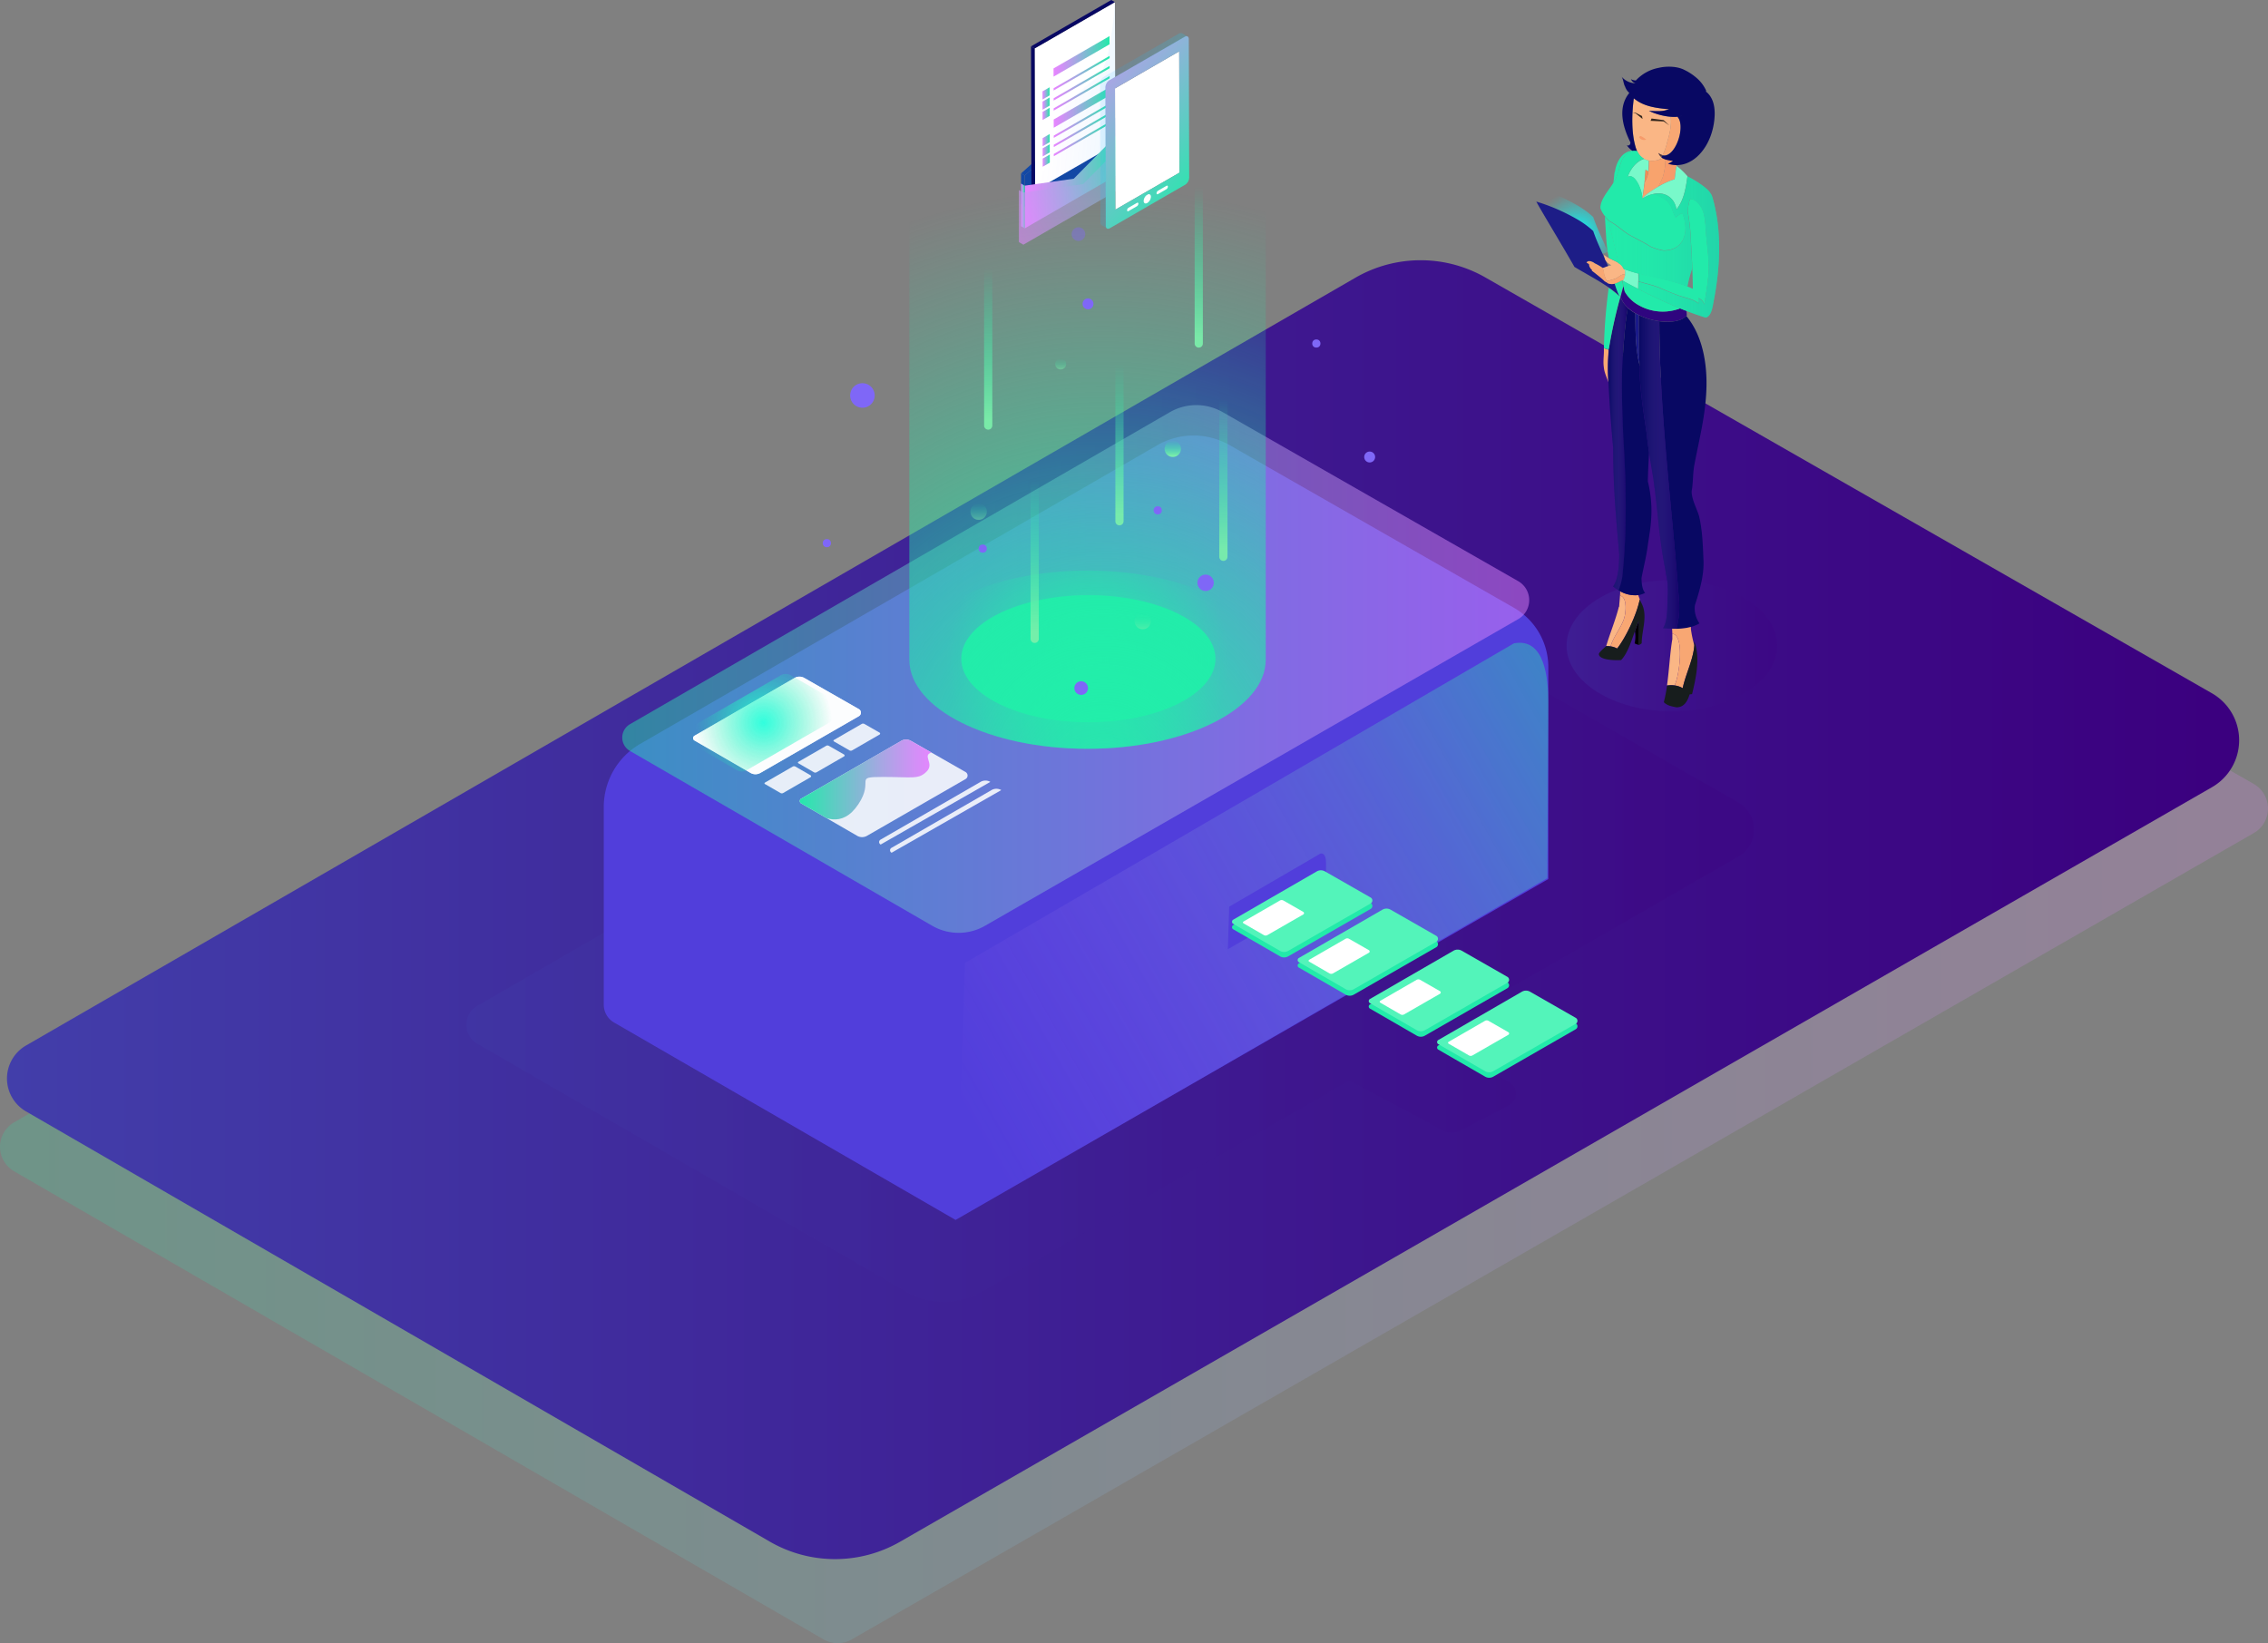 <?xml version="1.0" encoding="utf-8"?>
<svg
   xmlns:dc="http://purl.org/dc/elements/1.1/"
   xmlns:cc="http://creativecommons.org/ns#"
   xmlns:rdf="http://www.w3.org/1999/02/22-rdf-syntax-ns#"
   xmlns:svg="http://www.w3.org/2000/svg"
   xmlns="http://www.w3.org/2000/svg"
   xmlns:xlink="http://www.w3.org/1999/xlink"
   xmlns:sodipodi="http://sodipodi.sourceforge.net/DTD/sodipodi-0.dtd"
   xmlns:inkscape="http://www.inkscape.org/namespaces/inkscape"
   viewBox="0 0 829.409 600.894"
   version="1.1"
   id="svg1695"
   sodipodi:docname="index_hero.svg"
   width="829.409"
   height="600.894"
   inkscape:version="0.92.3 (2405546, 2018-03-11)">
  <rect x="0" y="0" width="829.409" height="600.894" fill="#808080" stroke="none"/>
  <sodipodi:namedview
     pagecolor="#ffffff"
     bordercolor="#666666"
     borderopacity="1"
     objecttolerance="10"
     gridtolerance="10"
     guidetolerance="10"
     inkscape:pageopacity="0"
     inkscape:pageshadow="2"
     inkscape:window-width="1920"
     inkscape:window-height="1019"
     id="namedview1697"
     showgrid="false"
     fit-margin-top="0"
     fit-margin-left="0"
     fit-margin-right="0"
     fit-margin-bottom="0"
     inkscape:zoom="0.70451854"
     inkscape:cx="95.843445"
     inkscape:cy="263.12359"
     inkscape:window-x="0"
     inkscape:window-y="32"
     inkscape:window-maximized="1"
     inkscape:current-layer="svg1695" />
  <defs
     id="defs1401">
    <style
       id="style1277">.cls-1{fill:none;}.cls-2{isolation:isolate;}.cls-3{opacity:0.19;}.cls-4{fill:url(#linear-gradient);}.cls-5{fill:url(#linear-gradient-2);}.cls-6,.cls-7{opacity:0.28;mix-blend-mode:multiply;}.cls-6{fill:url(#linear-gradient-3);}.cls-7{fill:url(#linear-gradient-4);}.cls-8{fill:url(#radial-gradient);}.cls-9{fill:#fab685;}.cls-10{fill:#f8a773;}.cls-11{fill:#22eaaa;}.cls-12{fill:#080863;}.cls-13,.cls-24,.cls-25{opacity:0.48;}.cls-13{fill:url(#linear-gradient-5);}.cls-14{fill:#1d1d87;}.cls-15{fill:#2f057f;}.cls-16{fill:#252f30;}.cls-17{fill:#78f9ca;}.cls-18{fill:#1a1a89;}.cls-19{fill:#171d1d;}.cls-20{fill:#f58c55;}.cls-21{fill:#56333d;}.cls-22{fill:#f8a36d;}.cls-23{fill:#f79b6a;}.cls-24{fill:url(#linear-gradient-6);}.cls-25{fill:url(#linear-gradient-7);}.cls-26{fill:#33261d;}.cls-27{fill:#513edb;}.cls-28{fill:url(#linear-gradient-8);}.cls-29{opacity:0.47;}.cls-30{fill:url(#linear-gradient-9);}.cls-31{opacity:0.86;}.cls-32{fill:#fff;}.cls-33{fill:#53f4ba;}.cls-34,.cls-36,.cls-37,.cls-38,.cls-39,.cls-40,.cls-41,.cls-42{opacity:0.93;}.cls-35{fill:url(#radial-gradient-2);}.cls-36{fill:url(#radial-gradient-3);}.cls-37{fill:url(#radial-gradient-4);}.cls-38{fill:url(#linear-gradient-10);}.cls-39{fill:url(#linear-gradient-11);}.cls-40{fill:url(#linear-gradient-12);}.cls-41{fill:url(#linear-gradient-13);}.cls-42{fill:url(#linear-gradient-14);}.cls-43{fill:url(#linear-gradient-15);}.cls-44,.cls-45,.cls-46{opacity:0.42;}.cls-44{fill:url(#linear-gradient-16);}.cls-45{fill:url(#linear-gradient-17);}.cls-46{fill:url(#linear-gradient-18);}.cls-47{clip-path:url(#clip-path);}.cls-48{fill:url(#linear-gradient-19);}.cls-49,.cls-50{fill:#7f67f7;}.cls-50{opacity:0.4;}.cls-51{fill:#1348a5;}.cls-52{opacity:0.15;}.cls-53{fill:url(#linear-gradient-20);}.cls-54{fill:url(#linear-gradient-21);}.cls-55{fill:url(#linear-gradient-22);}.cls-56{fill:url(#linear-gradient-23);}.cls-57{fill:url(#linear-gradient-24);}.cls-58{fill:url(#linear-gradient-25);}.cls-59{fill:url(#linear-gradient-26);}.cls-60{fill:url(#linear-gradient-27);}.cls-61{fill:url(#linear-gradient-28);}.cls-62{fill:url(#linear-gradient-29);}.cls-63{fill:url(#linear-gradient-30);}.cls-64{fill:url(#linear-gradient-31);}.cls-65{fill:url(#linear-gradient-32);}.cls-66{fill:url(#linear-gradient-33);}.cls-67{fill:url(#linear-gradient-34);}.cls-68{fill:url(#linear-gradient-35);}.cls-69{fill:url(#linear-gradient-36);}.cls-70{opacity:0.59;fill:url(#linear-gradient-37);}.cls-71{fill:url(#linear-gradient-38);}.cls-72{opacity:0.25;fill:url(#linear-gradient-39);}</style>
    <linearGradient
       id="linear-gradient"
       x1="267.12"
       y1="465.55"
       x2="1096.54"
       y2="465.55"
       gradientUnits="userSpaceOnUse">
      <stop
         offset="0"
         stop-color="#22eaaa"
         id="stop1279" />
      <stop
         offset="0.26"
         stop-color="#5dccc3"
         id="stop1281" />
      <stop
         offset="0.61"
         stop-color="#a6a7e3"
         id="stop1283" />
      <stop
         offset="0.87"
         stop-color="#d48ff7"
         id="stop1285" />
      <stop
         offset="0.99"
         stop-color="#e686ff"
         id="stop1287" />
    </linearGradient>
    <linearGradient
       id="linear-gradient-2"
       x1="269.66"
       y1="440.53"
       x2="1086"
       y2="440.53"
       gradientUnits="userSpaceOnUse">
      <stop
         offset="0"
         stop-color="#423eaa"
         id="stop1290" />
      <stop
         offset="0.66"
         stop-color="#3d128b"
         id="stop1292" />
      <stop
         offset="0.99"
         stop-color="#3b007f"
         id="stop1294" />
    </linearGradient>
    <linearGradient
       id="linear-gradient-3"
       x1="840"
       y1="344"
       x2="917"
       y2="344"
       xlink:href="#linear-gradient-2" />
    <linearGradient
       id="linear-gradient-4"
       x1="437.66"
       y1="447.01"
       x2="908.62"
       y2="447.01"
       xlink:href="#linear-gradient-2" />
    <radialGradient
       id="radial-gradient"
       cx="386.47"
       cy="193.82"
       r="16.38"
       gradientTransform="matrix(-1,0,0,1,1230.55,0)"
       gradientUnits="userSpaceOnUse">
      <stop
         offset="0"
         stop-color="aqua"
         id="stop1299" />
      <stop
         offset="0.22"
         stop-color="aqua"
         stop-opacity="0.76"
         id="stop1301" />
      <stop
         offset="0.6"
         stop-color="aqua"
         stop-opacity="0.36"
         id="stop1303" />
      <stop
         offset="0.87"
         stop-color="aqua"
         stop-opacity="0.1"
         id="stop1305" />
      <stop
         offset="1"
         stop-color="aqua"
         stop-opacity="0"
         id="stop1307" />
    </radialGradient>
    <linearGradient
       id="linear-gradient-5"
       x1="368.17"
       y1="270.12"
       x2="375.43"
       y2="270.12"
       gradientTransform="matrix(-1,0,0,1,1230.55,0)"
       gradientUnits="userSpaceOnUse">
      <stop
         offset="0"
         stop-color="#230074"
         id="stop1310" />
      <stop
         offset="0.03"
         stop-color="#290579"
         stop-opacity="0.97"
         id="stop1312" />
      <stop
         offset="1"
         stop-color="#c685ff"
         stop-opacity="0"
         id="stop1314" />
    </linearGradient>
    <linearGradient
       id="linear-gradient-6"
       x1="349.35"
       y1="280.47"
       x2="364.11"
       y2="280.47"
       xlink:href="#linear-gradient-5" />
    <linearGradient
       id="linear-gradient-7"
       x1="334.76"
       y1="198.17"
       x2="375.94"
       y2="198.17"
       gradientTransform="matrix(-1,0,0,1,1230.55,0)"
       gradientUnits="userSpaceOnUse">
      <stop
         offset="0"
         stop-color="#22bdaa"
         id="stop1318" />
      <stop
         offset="0.4"
         stop-color="#22cfaa"
         stop-opacity="0.59"
         id="stop1320" />
      <stop
         offset="1"
         stop-color="#22eaaa"
         stop-opacity="0"
         id="stop1322" />
    </linearGradient>
    <linearGradient
       id="linear-gradient-8"
       x1="846.57"
       y1="376.57"
       x2="613.24"
       y2="508.14"
       gradientUnits="userSpaceOnUse">
      <stop
         offset="0"
         stop-color="#22eaaa"
         stop-opacity="0.4"
         id="stop1325" />
      <stop
         offset="0.28"
         stop-color="#61cac5"
         stop-opacity="0.27"
         id="stop1327" />
      <stop
         offset="0.76"
         stop-color="#c199ef"
         stop-opacity="0.08"
         id="stop1329" />
      <stop
         offset="0.99"
         stop-color="#e686ff"
         stop-opacity="0"
         id="stop1331" />
    </linearGradient>
    <linearGradient
       id="linear-gradient-9"
       x1="494.66"
       y1="352.52"
       x2="826.31"
       y2="352.52"
       xlink:href="#linear-gradient" />
    <radialGradient
       id="radial-gradient-2"
       cx="546.33"
       cy="372.16"
       r="25.09"
       gradientUnits="userSpaceOnUse">
      <stop
         offset="0"
         stop-color="#22fedb"
         id="stop1335" />
      <stop
         offset="0.54"
         stop-color="#22f3c0"
         stop-opacity="0.45"
         id="stop1337" />
      <stop
         offset="1"
         stop-color="#22eaaa"
         stop-opacity="0"
         id="stop1339" />
    </radialGradient>
    <radialGradient
       id="radial-gradient-3"
       cx="664.83"
       cy="349.11"
       r="51.52"
       gradientUnits="userSpaceOnUse">
      <stop
         offset="0"
         stop-color="#22efaa"
         id="stop1342" />
      <stop
         offset="0.52"
         stop-color="#22ecaa"
         stop-opacity="0.47"
         id="stop1344" />
      <stop
         offset="1"
         stop-color="#22eaaa"
         stop-opacity="0"
         id="stop1346" />
    </radialGradient>
    <radialGradient
       id="radial-gradient-4"
       cx="670.67"
       cy="391.67"
       r="215"
       xlink:href="#radial-gradient-3" />
    <linearGradient
       id="linear-gradient-10"
       x1="714.5"
       y1="309.33"
       x2="714.5"
       y2="254"
       gradientUnits="userSpaceOnUse">
      <stop
         offset="0"
         stop-color="#7befaa"
         id="stop1350" />
      <stop
         offset="0.52"
         stop-color="#4cecaa"
         stop-opacity="0.47"
         id="stop1352" />
      <stop
         offset="1"
         stop-color="#22eaaa"
         stop-opacity="0"
         id="stop1354" />
    </linearGradient>
    <linearGradient
       id="linear-gradient-11"
       x1="645.5"
       y1="339.33"
       x2="645.5"
       y2="284"
       xlink:href="#linear-gradient-10" />
    <linearGradient
       id="linear-gradient-12"
       x1="676.5"
       y1="296.33"
       x2="676.5"
       y2="241"
       xlink:href="#linear-gradient-10" />
    <linearGradient
       id="linear-gradient-13"
       x1="705.5"
       y1="231.33"
       x2="705.5"
       y2="176"
       xlink:href="#linear-gradient-10" />
    <linearGradient
       id="linear-gradient-14"
       x1="628.5"
       y1="261.33"
       x2="628.5"
       y2="206"
       xlink:href="#linear-gradient-10" />
    <linearGradient
       id="linear-gradient-15"
       x1="696"
       y1="274.63"
       x2="696"
       y2="269"
       xlink:href="#linear-gradient-10" />
    <linearGradient
       id="linear-gradient-16"
       x1="625"
       y1="297.63"
       x2="625"
       y2="292"
       xlink:href="#linear-gradient-10" />
    <linearGradient
       id="linear-gradient-17"
       x1="685"
       y1="337.63"
       x2="685"
       y2="332"
       xlink:href="#linear-gradient-10" />
    <linearGradient
       id="linear-gradient-18"
       x1="655"
       y1="242.75"
       x2="655"
       y2="239"
       xlink:href="#linear-gradient-10" />
    <clipPath
       id="clip-path">
      <path
         class="cls-1"
         d="m 620.25,390.22 -20,-11.42 a 3.58,3.58 0 0 0 -3.57,0 l -36.53,21.1 a 1,1 0 0 0 0,1.81 l 20.44,11.82 a 3.58,3.58 0 0 0 3.58,0 l 36,-20.73 a 1.49,1.49 0 0 0 0.08,-2.58 z"
         id="path1365"
         inkscape:connector-curvature="0"
         style="fill:none" />
    </clipPath>
    <linearGradient
       id="linear-gradient-19"
       x1="558.92"
       y1="392.27"
       x2="608.72"
       y2="392.27"
       xlink:href="#linear-gradient" />
    <linearGradient
       id="linear-gradient-20"
       x1="1117.21"
       y1="146.61"
       x2="1169"
       y2="141.86"
       gradientTransform="matrix(-1,0,0,1,1815.68,0)"
       gradientUnits="userSpaceOnUse">
      <stop
         offset="0"
         stop-color="aqua"
         id="stop1369" />
      <stop
         offset="0.15"
         stop-color="#0be3ff"
         stop-opacity="0.84"
         id="stop1371" />
      <stop
         offset="0.45"
         stop-color="#22acff"
         stop-opacity="0.51"
         id="stop1373" />
      <stop
         offset="0.6"
         stop-color="#54a0ff"
         stop-opacity="0.35"
         id="stop1375" />
      <stop
         offset="0.87"
         stop-color="#a68dff"
         stop-opacity="0.1"
         id="stop1377" />
      <stop
         offset="1"
         stop-color="#c685ff"
         stop-opacity="0"
         id="stop1379" />
    </linearGradient>
    <linearGradient
       id="linear-gradient-21"
       x1="1164.73"
       y1="142.03"
       x2="1167.33"
       y2="142.03"
       gradientTransform="matrix(-1,0,0,1,1815.68,0)"
       xlink:href="#linear-gradient" />
    <linearGradient
       id="linear-gradient-22"
       x1="1164.72"
       y1="145.77"
       x2="1167.32"
       y2="145.77"
       gradientTransform="matrix(-1,0,0,1,1815.68,0)"
       xlink:href="#linear-gradient" />
    <linearGradient
       id="linear-gradient-23"
       x1="1164.71"
       y1="149.52"
       x2="1167.3"
       y2="149.52"
       gradientTransform="matrix(-1,0,0,1,1815.68,0)"
       xlink:href="#linear-gradient" />
    <linearGradient
       id="linear-gradient-24"
       x1="1164.68"
       y1="159.12"
       x2="1167.28"
       y2="159.12"
       gradientTransform="matrix(-1,0,0,1,1815.68,0)"
       xlink:href="#linear-gradient" />
    <linearGradient
       id="linear-gradient-25"
       x1="1164.67"
       y1="162.86"
       x2="1167.27"
       y2="162.86"
       gradientTransform="matrix(-1,0,0,1,1815.68,0)"
       xlink:href="#linear-gradient" />
    <linearGradient
       id="linear-gradient-26"
       x1="1164.66"
       y1="166.61"
       x2="1167.26"
       y2="166.61"
       gradientTransform="matrix(-1,0,0,1,1815.68,0)"
       xlink:href="#linear-gradient" />
    <linearGradient
       id="linear-gradient-27"
       x1="1142.8"
       y1="128.49"
       x2="1163.28"
       y2="128.49"
       gradientTransform="matrix(-1,0,0,1,1815.68,0)"
       xlink:href="#linear-gradient" />
    <linearGradient
       id="linear-gradient-28"
       x1="1142.75"
       y1="147.17"
       x2="1163.23"
       y2="147.17"
       gradientTransform="matrix(-1,0,0,1,1815.68,0)"
       xlink:href="#linear-gradient" />
    <linearGradient
       id="linear-gradient-29"
       x1="1142.79"
       y1="134.64"
       x2="1163.26"
       y2="134.64"
       gradientTransform="matrix(-1,0,0,1,1815.68,0)"
       xlink:href="#linear-gradient" />
    <linearGradient
       id="linear-gradient-30"
       x1="1142.78"
       y1="138.32"
       x2="1163.25"
       y2="138.32"
       gradientTransform="matrix(-1,0,0,1,1815.68,0)"
       xlink:href="#linear-gradient" />
    <linearGradient
       id="linear-gradient-31"
       x1="1142.76"
       y1="142.01"
       x2="1163.24"
       y2="142.01"
       gradientTransform="matrix(-1,0,0,1,1815.68,0)"
       xlink:href="#linear-gradient" />
    <linearGradient
       id="linear-gradient-32"
       x1="1142.72"
       y1="158.69"
       x2="1163.2"
       y2="158.69"
       gradientTransform="matrix(-1,0,0,1,1815.68,0)"
       xlink:href="#linear-gradient" />
    <linearGradient
       id="linear-gradient-33"
       x1="1142.74"
       y1="151.97"
       x2="1163.21"
       y2="151.97"
       gradientTransform="matrix(-1,0,0,1,1815.68,0)"
       xlink:href="#linear-gradient" />
    <linearGradient
       id="linear-gradient-34"
       x1="1142.73"
       y1="155.33"
       x2="1163.2"
       y2="155.33"
       gradientTransform="matrix(-1,0,0,1,1815.68,0)"
       xlink:href="#linear-gradient" />
    <linearGradient
       id="linear-gradient-35"
       x1="1137.94"
       y1="173.23"
       x2="1173.85"
       y2="173.23"
       gradientTransform="matrix(-1,0,0,1,1815.68,0)"
       xlink:href="#linear-gradient" />
    <linearGradient
       id="linear-gradient-36"
       x1="1173.81"
       y1="183.2"
       x2="1175.18"
       y2="183.2"
       gradientTransform="matrix(-1,0,0,1,1815.68,0)"
       xlink:href="#linear-gradient" />
    <linearGradient
       id="linear-gradient-37"
       x1="1116.99"
       y1="152.13"
       x2="1182.62"
       y2="193"
       gradientTransform="matrix(-1,0,0,1,1815.68,0)"
       xlink:href="#linear-gradient" />
    <linearGradient
       id="linear-gradient-38"
       x1="1105.68"
       y1="176.44"
       x2="1171.87"
       y2="119.38"
       gradientTransform="matrix(-1,0,0,1,1815.68,0)"
       xlink:href="#linear-gradient" />
    <linearGradient
       id="linear-gradient-39"
       x1="1107.97"
       y1="161.57"
       x2="1190.22"
       y2="139.71"
       xlink:href="#linear-gradient-20" />
    <linearGradient
       inkscape:collect="always"
       xlink:href="#linear-gradient"
       id="linearGradient1713"
       gradientUnits="userSpaceOnUse"
       x1="267.12"
       y1="465.55"
       x2="1096.54"
       y2="465.55" />
    <linearGradient
       inkscape:collect="always"
       xlink:href="#linear-gradient-2"
       id="linearGradient1715"
       gradientUnits="userSpaceOnUse"
       x1="269.66"
       y1="440.53"
       x2="1086"
       y2="440.53" />
    <linearGradient
       inkscape:collect="always"
       xlink:href="#linear-gradient-5"
       id="linearGradient1717"
       gradientUnits="userSpaceOnUse"
       gradientTransform="matrix(-1,0,0,1,1230.55,0)"
       x1="368.17"
       y1="270.12"
       x2="375.43"
       y2="270.12" />
    <radialGradient
       inkscape:collect="always"
       xlink:href="#radial-gradient-3"
       id="radialGradient1719"
       gradientUnits="userSpaceOnUse"
       cx="664.83"
       cy="349.11"
       r="51.52" />
    <linearGradient
       inkscape:collect="always"
       xlink:href="#linear-gradient-10"
       id="linearGradient1721"
       gradientUnits="userSpaceOnUse"
       x1="714.5"
       y1="309.33"
       x2="714.5"
       y2="254" />
    <linearGradient
       inkscape:collect="always"
       xlink:href="#linear-gradient-20"
       id="linearGradient1723"
       gradientUnits="userSpaceOnUse"
       gradientTransform="matrix(-1,0,0,1,1815.68,0)"
       x1="1117.21"
       y1="146.61"
       x2="1169"
       y2="141.86" />
  </defs>
  <title
     id="title1403">Illustration 1</title>
  <g
     class="cls-2"
     id="g1693"
     style="isolation:isolate"
     transform="translate(-267.112,-107.88)">
    <g
       id="Layer_1"
       data-name="Layer 1">
      <g
         class="cls-3"
         id="g1407"
         style="opacity:0.19">
        <path
           class="cls-4"
           d="M 1091.33,394.57 792.69,223.68 a 10.35,10.35 0 0 0 -10.32,0 L 272.29,518.29 a 10.35,10.35 0 0 0 0,17.93 l 296,171.17 a 10.35,10.35 0 0 0 10.34,0 l 512.71,-294.88 a 10.35,10.35 0 0 0 -0.01,-17.94 z"
           id="path1405"
           inkscape:connector-curvature="0"
           style="fill:url(#linearGradient1713)" />
      </g>
      <path
         class="cls-5"
         d="M 1076,361.39 810.31,209.34 a 47.69,47.69 0 0 0 -47.53,0.1 L 276.61,490.22 a 13.91,13.91 0 0 0 0,24.08 l 272,157.32 a 47.69,47.69 0 0 0 47.65,0.06 L 1076.03,395.75 A 19.8,19.8 0 0 0 1076,361.39 Z"
         id="path1409"
         inkscape:connector-curvature="0"
         style="fill:url(#linearGradient1715)" />
      <ellipse
         class="cls-6"
         cx="878.5"
         cy="344"
         rx="38.5"
         ry="24"
         id="ellipse1411"
         style="opacity:0.28;mix-blend-mode:multiply;fill:url(#linear-gradient-3)" />
      <path
         class="cls-7"
         d="m 902.87,401.35 -153.3,-87.72 a 27.51,27.51 0 0 0 -27.42,0.05 l -280.47,162 a 8,8 0 0 0 0,13.89 l 156.95,90.76 a 27.51,27.51 0 0 0 27.49,0 L 760.56,503 l 34.3,18.3 a 6.77,6.77 0 0 0 6.3,0 l 17.71,-9.16 a 4.88,4.88 0 0 0 0.1,-8.61 L 788.54,486.87 902.89,421.1 a 11.42,11.42 0 0 0 -0.02,-19.75 z"
         id="path1413"
         inkscape:connector-curvature="0"
         style="opacity:0.28;mix-blend-mode:multiply;fill:url(#linear-gradient-4)" />
      <g
         id="_Group_"
         data-name="&lt;Group&gt;">
        <path
           class="cls-8"
           d="m 843.75,182.87 v 0 a 32.13,32.13 0 0 1 6,4.36 c 1.09,3.24 2.66,6.62 4.19,10 a 4.42,4.42 0 0 0 0.27,0.77 l 0.13,0.11 c 0.29,0.64 0.57,1.27 0.85,1.91 -0.57,0.17 -1.1,0.41 -1.86,0.68 h -0.06 a 23.67,23.67 0 0 0 -3,-1.72 v 0 c -0.75,-0.63 -2.5,-1.26 -3,-0.18 l 0.1,0.05 c 0.25,0.16 0.52,0.33 0.79,0.48 v 0 a 3.06,3.06 0 0 0 1.15,2.17 l -0.15,0.19 c 1.57,1.22 3.18,2.45 4.62,3.77 v 0.06 a 7.94,7.94 0 0 0 1.3,0.73 3.69,3.69 0 0 0 2.68,0.2 33.59,33.59 0 0 0 1.81,4.76 36.25,36.25 0 0 0 -4,-3.23 c -4,-2.79 -8.71,-5.22 -12.68,-7.63 l -0.36,-0.63 c -0.92,-1.61 -1.88,-3.26 -2.84,-4.9 -4.51,-7.69 -9.1,-15.29 -10.76,-18.36 a 70.44,70.44 0 0 1 14.82,6.41 z"
           id="path1415"
           inkscape:connector-curvature="0"
           style="fill:url(#radial-gradient)" />
        <path
           class="cls-9"
           d="m 854.67,210.64 a 20.55,20.55 0 0 0 3.26,-0.9 c 1.27,-0.6 2.05,-1.59 3.51,-1.61 0.09,-0.85 0,-1.64 -0.43,-1.92 h -0.06 a 4.48,4.48 0 0 0 -2,-2.18 c -1.08,-0.68 -2.39,-1.18 -3.55,-1.81 a 7.89,7.89 0 0 1 -1.63,-1.12 3.74,3.74 0 0 0 0.1,1.29 c 0.14,0.29 0.26,0.59 0.4,0.88 a 7.75,7.75 0 0 0 2.13,1.62 7.08,7.08 0 0 0 -1.28,0.29 c -0.57,0.17 -1.1,0.41 -1.86,0.68 h -0.06 a 11.87,11.87 0 0 1 0.55,2.46 21.29,21.29 0 0 0 0.92,2.32 z"
           id="path1417"
           inkscape:connector-curvature="0"
           style="fill:#fab685" />
        <path
           class="cls-10"
           d="m 855.28,247.64 a 76,76 0 0 1 0.11,-11.67 c 0,-0.08 0,-0.15 0,-0.23 l -0.34,-0.06 c -0.43,-0.17 -0.91,-0.31 -1.41,-0.46 0.13,2.4 -0.36,4.64 0,7 0.14,1.78 1.04,3.62 1.64,5.42 z"
           id="path1419"
           inkscape:connector-curvature="0"
           style="fill:#f8a773" />
        <path
           class="cls-10"
           d="m 853.67,210.61 v 0.06 a 7.94,7.94 0 0 0 1.3,0.73 c -0.07,-0.26 -0.17,-0.51 -0.26,-0.76 a 21.29,21.29 0 0 1 -0.88,-2.33 11.87,11.87 0 0 0 -0.55,-2.46 23.67,23.67 0 0 0 -3,-1.72 v 0 c -0.75,-0.63 -2.5,-1.26 -3,-0.18 l 0.1,0.05 c 0.25,0.16 0.52,0.33 0.79,0.48 v 0 a 3.06,3.06 0 0 0 1.15,2.17 l -0.15,0.19 c 1.45,1.23 3.07,2.46 4.5,3.77 z"
           id="path1421"
           inkscape:connector-curvature="0"
           style="fill:#f8a773" />
        <path
           class="cls-11"
           d="m 859,204 c -1.42,-6.66 -3.09,-14 -4.37,-16.18 v -0.05 c -0.21,-0.22 -0.41,-0.45 -0.6,-0.69 v 0 c 0.36,4.78 0.36,10.28 1.42,15.07 1.14,0.72 2.46,1.22 3.55,1.85 z"
           id="path1423"
           inkscape:connector-curvature="0"
           style="fill:#22eaaa" />
        <path
           class="cls-9"
           d="m 856.09,344.25 c 1,-3.41 3.66,-6.5 4.86,-9.93 0.68,-1.85 1.51,-8 -1.41,-8.64 -0.05,1 -0.14,2 -0.24,3.06 a 7.32,7.32 0 0 1 -0.1,1.08 h -0.08 c -1.19,4.76 -3.19,9.52 -4.61,14.28 0.46,0 0.92,0 1.38,0.1 z"
           id="path1425"
           inkscape:connector-curvature="0"
           style="fill:#fab685" />
        <path
           class="cls-12"
           d="m 860.41,318.78 c 1.78,-17.06 1.43,-33.68 0.37,-50.74 -0.36,-8.89 -0.71,-18.13 -0.36,-27 0.34,-6.09 0.95,-15.4 2,-20.58 a 9.87,9.87 0 0 1 -2.7,-4 174.08,174.08 0 0 0 -4.26,19.29 c 0,0.08 0,0.15 0,0.23 a 76,76 0 0 0 -0.11,11.67 c 0.42,10.29 1.59,23 1.71,24.19 0,8.48 0.38,16.8 1.07,25.29 0.31,4.45 0.78,9 1.14,13.57 -0.07,4 -0.31,8.89 -2.25,11.65 a 16.47,16.47 0 0 0 2.11,1.46 27.78,27.78 0 0 0 1.28,-5.03 z"
           id="path1427"
           inkscape:connector-curvature="0"
           style="fill:#080863" />
        <path
           class="cls-13"
           d="m 860.41,318.78 c 1.78,-17.06 1.43,-33.68 0.37,-50.74 -0.36,-8.89 -0.71,-18.13 -0.36,-27 0.34,-6.09 0.95,-15.4 2,-20.58 a 9.87,9.87 0 0 1 -2.7,-4 174.08,174.08 0 0 0 -4.26,19.29 c 0,0.08 0,0.15 0,0.23 a 76,76 0 0 0 -0.11,11.67 c 0.42,10.29 1.59,23 1.71,24.19 0,8.48 0.38,16.8 1.07,25.29 0.31,4.45 0.78,9 1.14,13.57 -0.07,4 -0.31,8.89 -2.25,11.65 a 16.47,16.47 0 0 0 2.11,1.46 27.78,27.78 0 0 0 1.28,-5.03 z"
           id="path1429"
           inkscape:connector-curvature="0"
           style="opacity:0.48;fill:url(#linearGradient1717)" />
        <path
           class="cls-14"
           d="m 843.75,188 v 0 a 32.13,32.13 0 0 1 6,4.36 c 1.09,3.24 2.66,6.62 4.19,10 a 4.42,4.42 0 0 0 0.27,0.77 l 0.13,0.11 c 0.29,0.64 0.57,1.27 0.85,1.91 -0.57,0.17 -1.1,0.41 -1.86,0.68 h -0.06 a 23.67,23.67 0 0 0 -3,-1.72 v 0 c -0.75,-0.63 -2.5,-1.26 -3,-0.18 l 0.1,0.05 c 0.25,0.16 0.52,0.33 0.79,0.48 v 0 a 3.06,3.06 0 0 0 1.15,2.17 l -0.15,0.19 c 1.57,1.22 3.18,2.45 4.62,3.77 v 0.06 a 7.94,7.94 0 0 0 1.3,0.73 3.69,3.69 0 0 0 2.68,0.2 33.59,33.59 0 0 0 1.81,4.76 36.25,36.25 0 0 0 -4,-3.23 c -4,-2.79 -8.71,-5.22 -12.68,-7.63 l -0.36,-0.63 c -0.92,-1.61 -1.88,-3.26 -2.84,-4.9 -4.51,-7.69 -9.1,-15.29 -10.76,-18.36 a 70.44,70.44 0 0 1 14.82,6.41 z"
           id="path1431"
           inkscape:connector-curvature="0"
           style="fill:#1d1d87" />
        <path
           class="cls-11"
           d="m 859.42,216.36 a 36.24,36.24 0 0 0 -4,-3.23 198.53,198.53 0 0 0 -1.76,21.87 v 0 a 1.44,1.44 0 0 1 0,0.18 c 0.5,0.16 1,0.29 1.41,0.46 l 0.34,0.06 a 174.08,174.08 0 0 1 4.26,-19.29 1.21,1.21 0 0 1 0,-0.16 z"
           id="path1433"
           inkscape:connector-curvature="0"
           style="fill:#22eaaa" />
        <path
           class="cls-10"
           d="m 866.22,325.5 a 11.07,11.07 0 0 1 -6.61,-1.42 c 0,0.53 0,1.06 -0.07,1.6 2.92,0.65 2.09,6.8 1.41,8.64 -1.2,3.43 -3.88,6.52 -4.86,9.93 a 6.67,6.67 0 0 1 2.43,0.79 c 3.24,-4.17 7.21,-12.56 8.27,-18 -0.21,-0.51 -0.39,-1.04 -0.57,-1.54 z"
           id="path1435"
           inkscape:connector-curvature="0"
           style="fill:#f8a773" />
        <path
           class="cls-12"
           d="m 866.22,325.5 a 6.8,6.8 0 0 0 2.5,-0.83 c -1,-1.14 -1.29,-3.2 -1.3,-5.46 0.71,-3.77 1.68,-7.48 2.2,-11.26 0.89,-6.56 2.65,-13.44 0.11,-24.07 0.06,-3.54 0.28,-7.1 0.44,-10.64 -0.34,-2.29 -0.64,-4.57 -0.87,-6.82 -0.63,-4.51 -2.5,-15.54 -2.61,-23.63 h 0.06 q 0,-0.78 -0.07,-1.57 c -1.47,-5.35 -1.51,-13.46 -1.51,-18.75 a 15.09,15.09 0 0 1 -2.77,-2 c -1,5.17 -1.63,14.48 -2,20.58 -0.36,8.88 0,18.13 0.36,27 1.07,17.06 1.41,33.68 -0.37,50.74 a 27.78,27.78 0 0 1 -1.35,5 l 0.55,0.3 a 11.07,11.07 0 0 0 6.63,1.41 z"
           id="path1437"
           inkscape:connector-curvature="0"
           style="fill:#080863" />
        <path
           class="cls-11"
           d="m 859.69,216.46 q 0.49,-1.83 1,-3.67 c 0,-0.09 0,-0.17 0.07,-0.25 v 0 l -0.34,-1.56 -0.11,-0.5 h -0.27 a 11.49,11.49 0 0 1 -2.45,1.12 33.6,33.6 0 0 0 1.81,4.76 l 0.22,-0.07 a 1.21,1.21 0 0 0 0.07,0.17 z"
           id="path1439"
           inkscape:connector-curvature="0"
           style="fill:#22eaaa" />
        <path
           class="cls-15"
           d="m 881.53,220.63 c -0.31,0.14 -0.63,0.27 -1,0.38 h -0.06 a 17.78,17.78 0 0 1 -14.47,-1.75 13,13 0 0 1 -4.71,-4.74 c -0.12,-0.47 -0.24,-1 -0.38,-1.64 l -0.15,-0.1 q -0.52,1.84 -1,3.67 a 9.87,9.87 0 0 0 2.7,4 15.09,15.09 0 0 0 2.77,2 c 0.41,0.24 0.85,0.47 1.29,0.68 a 24.84,24.84 0 0 0 7.48,2.21 c 4.25,0.56 8.18,-0.05 9.78,-1.94 h 0.18 c 0,-0.67 -0.05,-1.29 -0.1,-1.91 -0.86,-0.27 -1.58,-0.56 -2.33,-0.86 z"
           id="path1441"
           inkscape:connector-curvature="0"
           style="fill:#2f057f" />
        <path
           class="cls-16"
           d="m 860.85,212.89 c 0,-0.11 -0.05,-0.24 -0.08,-0.35 0,0.08 0,0.17 -0.07,0.25 z"
           id="path1443"
           inkscape:connector-curvature="0"
           style="fill:#252f30" />
        <path
           class="cls-10"
           d="m 861.44,208.13 c -1.46,0 -2.24,1 -3.51,1.61 a 20.55,20.55 0 0 1 -3.26,0.9 c 0.1,0.25 0.19,0.5 0.26,0.76 a 3.69,3.69 0 0 0 2.68,0.2 11.49,11.49 0 0 0 2.45,-1.12 h 0.27 a 0.3,0.3 0 0 0 0,-0.09 l 0.41,0.22 a 6.62,6.62 0 0 0 0.68,-2.09 c -0.01,-0.14 0.01,-0.27 0.02,-0.39 z"
           id="path1445"
           inkscape:connector-curvature="0"
           style="fill:#f8a773" />
        <path
           class="cls-17"
           d="m 861.39,208.51 c 0,-0.13 0,-0.26 0,-0.38 0.09,-0.85 0,-1.64 -0.43,-1.92 a 46,46 0 0 0 5.27,1.66 c 0,0 0,0.06 0,0.09 0,0.85 0.06,1.82 0,2.82 -0.06,1 0,1.83 -0.07,2.75 q -2.83,-1.45 -5.54,-2.94 a 6.62,6.62 0 0 0 0.77,-2.08 z"
           id="path1447"
           inkscape:connector-curvature="0"
           style="fill:#78f9ca" />
        <path
           class="cls-11"
           d="m 864.42,163.2 a 2.82,2.82 0 0 1 -0.35,-0.23 c -3.57,0.33 -5.84,3.78 -6.39,7.84 h -0.11 c -0.18,1.32 -0.25,2.64 -0.46,4 a 11.08,11.08 0 0 0 1.57,-3.53 h 0.17 c 0.8,-3.34 1.6,-7.67 5.57,-8.08 z"
           id="path1449"
           inkscape:connector-curvature="0"
           style="fill:#22eaaa" />
        <path
           class="cls-9"
           d="m 877.54,147.82 c -5.3,-0.42 -9.57,-1.16 -12.93,-4 -0.77,5.83 -0.91,12.63 0.7,18 a 9.29,9.29 0 0 0 0.48,1.26 6.09,6.09 0 0 0 2.57,2.92 5.4,5.4 0 0 0 1.75,0.61 8,8 0 0 0 3.57,-0.28 4.23,4.23 0 0 0 1,-1 3.08,3.08 0 0 1 -1.06,-1.49 3.71,3.71 0 0 0 1.52,0.79 21.44,21.44 0 0 0 1.66,-4.73 c 0.82,-2.71 1.71,-6.33 1.28,-9.31 a 23.3,23.3 0 0 1 -7.93,-2.17 c 4.85,0.26 5.43,0.02 7.39,-0.6 z"
           id="path1451"
           inkscape:connector-curvature="0"
           style="fill:#fab685" />
        <path
           class="cls-18"
           d="m 866.67,241.22 c -0.22,-5.93 -0.23,-12.2 -0.23,-18.07 -0.44,-0.21 -0.87,-0.44 -1.29,-0.68 0.01,5.29 0.05,13.41 1.52,18.75 z"
           id="path1453"
           inkscape:connector-curvature="0"
           style="fill:#1a1a89" />
        <path
           d="m 864.9,343.15 a 5.61,5.61 0 0 0 1.51,0.54 c 0,-2.08 0.08,-4.24 0.08,-6.37 q 0,-1.21 0,-2.4 c -0.5,1.09 -1,2.41 -1.46,3.83 a 11.89,11.89 0 0 1 -0.13,4.4 z"
           id="path1455"
           inkscape:connector-curvature="0" />
        <path
           class="cls-19"
           d="m 867.48,343.15 c 0,-4.8 2.31,-9.94 0,-14.56 v 0 a 11.55,11.55 0 0 1 -0.72,-1.54 c -1.06,5.46 -5,13.86 -8.27,18 a 6.67,6.67 0 0 0 -2.43,-0.79 h -0.2 c -0.46,-0.05 -0.91,-0.09 -1.38,-0.1 v 0 c -0.89,0.82 -2.66,2.3 -2.66,2.94 0.17,2.23 6.13,2.31 8.14,2.15 2.24,-2.27 3.68,-6.69 5,-10.46 0.49,-1.42 1,-2.74 1.46,-3.83 q 0,1.19 0,2.4 c 0,2.13 -0.07,4.28 -0.08,6.37 h 0.23 a 10,10 0 0 0 0.84,-0.55 z"
           id="path1457"
           inkscape:connector-curvature="0"
           style="fill:#171d1d" />
        <path
           class="cls-17"
           d="m 869.9,170.59 v 0 c 0.14,-1.28 0.17,-2.73 0.19,-4 a 5.4,5.4 0 0 1 -1.75,-0.61 c -2.91,0.95 -5.09,3.91 -6,6.62 2.67,-1.6 5.28,4.86 5.28,7.34 v 0.34 h 0.09 c 0.27,-1.42 0.57,-3.54 0.8,-5.65 0.18,-1.67 0.32,-3.32 0.36,-4.6 a 5.12,5.12 0 0 1 1.03,0.56 z"
           id="path1459"
           inkscape:connector-curvature="0"
           style="fill:#78f9ca" />
        <path
           class="cls-20"
           d="m 868.85,170 c 0,1.28 -0.17,2.93 -0.36,4.6 a 9.81,9.81 0 0 0 1.41,-4 5.12,5.12 0 0 0 -1.05,-0.6 z"
           id="path1461"
           inkscape:connector-curvature="0"
           style="fill:#f58c55" />
        <path
           class="cls-21"
           d="m 873.6,163.82 a 3.08,3.08 0 0 0 1.06,1.49 5.78,5.78 0 0 0 0.45,-0.71 3.71,3.71 0 0 1 -1.51,-0.78 z"
           id="path1463"
           inkscape:connector-curvature="0"
           style="fill:#56333d" />
        <path
           class="cls-9"
           d="m 875.14,165.64 a 3.84,3.84 0 0 1 -0.48,-0.33 4.23,4.23 0 0 1 -1,1 10.7,10.7 0 0 0 1.36,-0.49 z"
           id="path1465"
           inkscape:connector-curvature="0"
           style="fill:#fab685" />
        <path
           class="cls-22"
           d="m 875.17,172.77 a 22.62,22.62 0 0 0 1,-6.68 5.32,5.32 0 0 1 -1,-0.44 l -0.09,0.17 a 10.7,10.7 0 0 1 -1.36,0.49 8,8 0 0 1 -3.57,0.28 c 0,1.3 0,2.75 -0.19,4 v 0 a 9.81,9.81 0 0 1 -1.41,4 c -0.23,2.1 -0.53,4.23 -0.8,5.65 v 0.26 c 0.73,-1.06 3.16,-2.83 5.82,-4.37 a 35.67,35.67 0 0 0 1.6,-3.36 z"
           id="path1467"
           inkscape:connector-curvature="0"
           style="fill:#f8a36d" />
        <path
           class="cls-23"
           d="m 880.29,168.15 a 10.7,10.7 0 0 1 -3.18,-0.51 4.62,4.62 0 0 0 1.83,-1.06 12.07,12.07 0 0 1 -2.79,-0.5 22.62,22.62 0 0 1 -1,6.68 35.67,35.67 0 0 1 -1.7,3.41 28.21,28.21 0 0 1 6.06,-2.75 c 0.26,-1.77 0.32,-2.95 0.69,-4.9 0,-0.12 0,-0.24 0.07,-0.37 z"
           id="path1469"
           inkscape:connector-curvature="0"
           style="fill:#f79b6a" />
        <path
           class="cls-12"
           d="m 883.7,223.42 c -1.6,1.89 -5.52,2.5 -9.78,1.94 0.06,33.89 4.64,67.43 7.11,101 a 30.63,30.63 0 0 1 -0.85,11.44 21.34,21.34 0 0 0 5.32,-0.67 12.74,12.74 0 0 0 3.12,-1.29 9.47,9.47 0 0 1 -1.68,-6.63 c 1.76,-5.45 3.37,-11 3.14,-16.36 -0.23,-5.36 -0.36,-10.84 -1.6,-16.17 -0.63,-2.35 -2.92,-6.5 -2.71,-9.28 v 0 a 3,3 0 0 1 0.11,-0.65 c 0,0 0,0 0,0 0.4,-2.82 0.33,-5.9 0.82,-8.67 1.78,-9.42 4.09,-18.13 4.44,-27.73 0.35,-9.06 -1.23,-19.54 -7.27,-26.83 z"
           id="path1471"
           inkscape:connector-curvature="0"
           style="fill:#080863" />
        <path
           class="cls-11"
           d="m 860.72,210.6 q 2.71,1.48 5.54,2.94 c 4.91,2.53 10.05,5 15.28,7.1 -0.31,0.14 -0.63,0.27 -1,0.38 h -0.06 a 17.78,17.78 0 0 1 -14.48,-1.76 13,13 0 0 1 -4.71,-4.74 c -0.12,-0.47 -0.24,-1 -0.38,-1.64 0,-0.11 -0.05,-0.24 -0.08,-0.35 v 0 l -0.47,-2.15 c 0.04,-0.08 0.36,0.22 0.36,0.22 z"
           id="path1473"
           inkscape:connector-curvature="0"
           style="fill:#22eaaa" />
        <path
           class="cls-12"
           d="m 880.18,337.77 a 30.63,30.63 0 0 0 0.85,-11.44 c -2.47,-33.54 -7,-67.08 -7.11,-101 a 24.84,24.84 0 0 1 -7.48,-2.21 c 0,5.87 0,12.14 0.23,18.07 q 0,0.79 0.07,1.57 h -0.06 c 0.11,8.09 2,19.12 2.61,23.63 0.24,2.25 0.53,4.53 0.87,6.82 0.43,3 0.94,5.91 1.44,8.82 1.6,10.66 2.13,21.33 4.09,31.81 0.47,2.5 0.9,5 1.29,7.46 v 0 c 0,1.24 0.15,3.45 0,4.74 -0.22,3.09 0.18,8.85 -1.68,11.55 1.07,0.06 2.17,0.11 3.3,0.14 0.54,0.05 1.06,0.05 1.58,0.04 z"
           id="path1475"
           inkscape:connector-curvature="0"
           style="fill:#080863" />
        <path
           class="cls-24"
           d="m 880.18,337.77 a 30.63,30.63 0 0 0 0.85,-11.44 c -2.47,-33.54 -7,-67.08 -7.11,-101 a 24.84,24.84 0 0 1 -7.48,-2.21 c 0,5.87 0,12.14 0.23,18.07 q 0,0.79 0.07,1.57 h -0.06 c 0.11,8.09 2,19.12 2.61,23.63 0.24,2.25 0.53,4.53 0.87,6.82 0.43,3 0.94,5.91 1.44,8.82 1.6,10.66 2.13,21.33 4.09,31.81 0.47,2.5 0.9,5 1.29,7.46 v 0 c 0,1.24 0.15,3.45 0,4.74 -0.22,3.09 0.18,8.85 -1.68,11.55 1.07,0.06 2.17,0.11 3.3,0.14 0.54,0.05 1.06,0.05 1.58,0.04 z"
           id="path1477"
           inkscape:connector-curvature="0"
           style="opacity:0.48;fill:url(#linear-gradient-6)" />
        <path
           class="cls-9"
           d="m 879.48,358.53 c 1.71,-3 3.85,-18.51 -0.79,-18.89 0,0.65 0,1.29 0,1.95 -0.9,5.28 -1.15,11.3 -1.95,16.93 h 0.25 a 10.8,10.8 0 0 1 1.34,-0.09 10.31,10.31 0 0 1 1.15,0.1 z"
           id="path1479"
           inkscape:connector-curvature="0"
           style="fill:#fab685" />
        <path
           class="cls-10"
           d="m 881.29,157.63 c 0.68,-2.8 0.6,-5.68 -0.68,-7.07 v 0 a 13.57,13.57 0 0 1 -2.54,0 c 0.43,3 -0.46,6.6 -1.28,9.31 a 21.44,21.44 0 0 1 -1.66,4.73 c 2.76,0.65 5.2,-3.08 6.16,-6.97 z"
           id="path1481"
           inkscape:connector-curvature="0"
           style="fill:#f8a773" />
        <path
           class="cls-17"
           d="m 880.15,184.5 c 2.77,-3.42 3.42,-7.63 4.06,-12.15 0,0 0,-0.06 0,-0.08 a 3.8,3.8 0 0 1 -0.33,-0.33 24.05,24.05 0 0 0 -3.66,-3.41 c -0.37,2 -0.43,3.13 -0.69,4.9 a 28.21,28.21 0 0 0 -6.06,2.75 c -2.67,1.54 -5.09,3.31 -5.82,4.37 a 14.14,14.14 0 0 1 3.43,-1.57 c 5.2,-1.52 8.63,1.69 9.07,5.52 z"
           id="path1483"
           inkscape:connector-curvature="0"
           style="fill:#78f9ca" />
        <path
           class="cls-11"
           d="m 852.41,183.25 c 0.45,-3.08 3,-5.72 4.69,-8.48 a 11.08,11.08 0 0 0 1.57,-3.53 h 0.17 c 0.82,-3.34 1.61,-7.68 5.59,-8.08 a 2.83,2.83 0 0 1 -0.35,-0.23 6.31,6.31 0 0 1 1.73,0.07 6.09,6.09 0 0 0 2.57,2.92 c -2.91,0.95 -5.09,3.91 -6,6.62 2.67,-1.6 5.28,4.86 5.28,7.34 v 0.34 h 0.09 v 0.26 a 14.14,14.14 0 0 1 3.43,-1.57 v 0 c 1.78,-0.09 3.91,1.16 5.25,2.23 2.22,1.78 2.22,4 3.46,6.21 a 12.35,12.35 0 0 1 2.49,-1.59 c 2.58,6.38 0.9,13.64 -6.87,13.68 a 19.22,19.22 0 0 1 -4.86,-1.49 c -2,-1.28 -4,-2.31 -6.07,-3.37 l -1.06,-0.56 -0.2,-0.11 c -2.57,-1.44 -4.83,-3.82 -7.59,-5.2 -0.33,-0.3 -0.66,-0.62 -1,-1 -0.34,-0.38 -0.41,-0.45 -0.6,-0.69 a 9.2,9.2 0 0 1 -1.74,-3 7.38,7.38 0 0 1 0.02,-0.77 z"
           id="path1485"
           inkscape:connector-curvature="0"
           style="fill:#22eaaa" />
        <path
           class="cls-11"
           d="m 884.24,212.64 c 0.67,0.27 1.31,0.56 1.93,0.87 0,-2.24 -0.08,-4.82 -0.18,-7.5 -0.13,-3.36 -0.3,-6.87 -0.5,-10 a 78.44,78.44 0 0 0 -1,-10 h -0.1 a 15.62,15.62 0 0 1 0.75,-5.28 v 0 c 1.76,-0.43 3.71,2 4.38,3.42 1.33,2.76 1.24,6 1.51,9 0.44,5.33 1.34,10.58 0.8,15.91 -0.26,3.38 -1,6.76 -1.33,10 h -0.09 a 4.29,4.29 0 0 0 -2.13,-2.22 3.14,3.14 0 0 1 0,2 c -1.68,-1.51 -4.35,-2 -6.48,-2.67 -2.67,-0.88 -5.25,-2 -7.82,-3.11 -2.37,-1 -5.07,-1.52 -7.6,-2.33 0,-1 0,-2 0,-2.82 0,0 0,-0.07 0,-0.09 4,1 8.39,1.86 12.47,3 a 46.44,46.44 0 0 1 5.39,1.82 z"
           id="path1487"
           inkscape:connector-curvature="0"
           style="fill:#22eaaa" />
        <path
           class="cls-10"
           d="m 878.68,339.65 c 4.65,0.38 2.5,15.92 0.79,18.89 a 7.86,7.86 0 0 1 3,1 c 1.07,-5.16 3.9,-10.5 4.25,-15.68 v 0 a 41.52,41.52 0 0 1 -1.24,-5.94 c 0,-0.24 0,-0.5 0,-0.78 a 21.34,21.34 0 0 1 -5.32,0.67 c -0.53,0 -1,0 -1.57,0 0.06,0.59 0.08,1.19 0.09,1.84 z"
           id="path1489"
           inkscape:connector-curvature="0"
           style="fill:#f8a773" />
        <path
           class="cls-19"
           d="m 879.48,358.53 a 10.31,10.31 0 0 0 -1.14,-0.06 10.8,10.8 0 0 0 -1.34,0.09 h -0.25 a 53.46,53.46 0 0 1 -1.17,6.11 c 1.24,1.24 2.77,1.5 4.55,1.86 v 0 c 2.75,0.06 4.07,-2.07 4.88,-4.72 a 6,6 0 0 1 0.89,-0.09 c 1.41,-5.81 3.09,-13.31 0.83,-19.23 0,0.45 0,0.9 0,1.36 v 0 c -0.35,5.18 -3.17,10.53 -4.25,15.68 a 7.86,7.86 0 0 0 -3,-1 z"
           id="path1491"
           inkscape:connector-curvature="0"
           style="fill:#171d1d" />
        <path
           class="cls-11"
           d="m 854.66,187.82 c 0.32,0.34 0.65,0.66 1,1 2.76,1.39 5,3.77 7.59,5.2 l 0.2,0.11 1.06,0.56 c 2,1.07 4.09,2.1 6.07,3.37 a 19.22,19.22 0 0 0 4.86,1.49 c 7.77,0 9.45,-7.3 6.87,-13.68 a 12.35,12.35 0 0 0 -2.49,1.59 c -1.24,-2.22 -1.24,-4.44 -3.46,-6.21 -1.34,-1.07 -3.47,-2.32 -5.25,-2.23 v 0 c 5.2,-1.51 8.63,1.69 9.07,5.52 2.77,-3.42 3.42,-7.63 4.06,-12.15 l 0.3,0.15 a 36.61,36.61 0 0 1 5.69,3.57 c 0.26,0.2 0.52,0.41 0.77,0.65 v 0 a 7.23,7.23 0 0 1 2.2,2.81 v 0 q 0.58,1.86 1,3.78 c 2.55,11.08 1.76,23.26 -0.24,33.81 -0.08,0.36 -0.15,0.75 -0.22,1.15 -0.42,2.39 -0.9,5.23 -2.86,5.72 -2.37,-0.73 -4.73,-1.56 -7.09,-2.47 -0.75,-0.28 -1.5,-0.58 -2.25,-0.88 -5.23,-2.12 -10.37,-4.56 -15.28,-7.1 0,-0.92 0.06,-1.85 0.07,-2.75 2.53,0.82 5.23,1.36 7.6,2.33 2.58,1.07 5.16,2.22 7.82,3.11 2.13,0.71 4.8,1.16 6.48,2.67 a 3.14,3.14 0 0 0 0,-2 4.29,4.29 0 0 1 2.13,2.22 h 0.09 c 0.35,-3.28 1.07,-6.66 1.33,-10 0.54,-5.33 -0.36,-10.58 -0.8,-15.91 -0.27,-2.93 -0.18,-6.21 -1.51,-9 -0.67,-1.41 -2.62,-3.85 -4.38,-3.42 v 0 a 15.62,15.62 0 0 0 -0.75,5.28 h 0.1 a 78.44,78.44 0 0 1 1,10 c 0.21,3.14 0.38,6.66 0.5,10 a 46.1,46.1 0 0 0 -1.75,6.63 46.44,46.44 0 0 0 -5.5,-1.81 c -4.08,-1.1 -8.47,-1.92 -12.47,-3 a 46,46 0 0 1 -5.27,-1.66 h -0.06 a 4.48,4.48 0 0 0 -2,-2.18 c -1.42,-6.66 -3.09,-14 -4.37,-16.18 z"
           id="path1493"
           inkscape:connector-curvature="0"
           style="fill:#22eaaa" />
        <path
           class="cls-25"
           d="m 854.66,187.82 c 0.32,0.34 0.65,0.66 1,1 2.76,1.39 5,3.77 7.59,5.2 l 0.2,0.11 1.06,0.56 c 2,1.07 4.09,2.1 6.07,3.37 a 19.22,19.22 0 0 0 4.86,1.49 c 7.77,0 9.45,-7.3 6.87,-13.68 a 12.35,12.35 0 0 0 -2.49,1.59 c -1.24,-2.22 -1.24,-4.44 -3.46,-6.21 -1.34,-1.07 -3.47,-2.32 -5.25,-2.23 v 0 c 5.2,-1.51 8.63,1.69 9.07,5.52 2.77,-3.42 3.42,-7.63 4.06,-12.15 l 0.3,0.15 a 36.61,36.61 0 0 1 5.69,3.57 c 0.26,0.2 0.52,0.41 0.77,0.65 v 0 a 7.23,7.23 0 0 1 2.2,2.81 v 0 q 0.58,1.86 1,3.78 c 2.55,11.08 1.76,23.26 -0.24,33.81 -0.08,0.36 -0.15,0.75 -0.22,1.15 -0.42,2.39 -0.9,5.23 -2.86,5.72 -2.37,-0.73 -4.73,-1.56 -7.09,-2.47 -0.75,-0.28 -1.5,-0.58 -2.25,-0.88 -5.23,-2.12 -10.37,-4.56 -15.28,-7.1 0,-0.92 0.06,-1.85 0.07,-2.75 2.53,0.82 5.23,1.36 7.6,2.33 2.58,1.07 5.16,2.22 7.82,3.11 2.13,0.71 4.8,1.16 6.48,2.67 a 3.14,3.14 0 0 0 0,-2 4.29,4.29 0 0 1 2.13,2.22 h 0.09 c 0.35,-3.28 1.07,-6.66 1.33,-10 0.54,-5.33 -0.36,-10.58 -0.8,-15.91 -0.27,-2.93 -0.18,-6.21 -1.51,-9 -0.67,-1.41 -2.62,-3.85 -4.38,-3.42 v 0 a 15.62,15.62 0 0 0 -0.75,5.28 h 0.1 a 78.44,78.44 0 0 1 1,10 c 0.21,3.14 0.38,6.66 0.5,10 a 46.1,46.1 0 0 0 -1.75,6.63 46.44,46.44 0 0 0 -5.5,-1.81 c -4.08,-1.1 -8.47,-1.92 -12.47,-3 a 46,46 0 0 1 -5.27,-1.66 h -0.06 a 4.48,4.48 0 0 0 -2,-2.18 c -1.42,-6.66 -3.09,-14 -4.37,-16.18 z"
           id="path1495"
           inkscape:connector-curvature="0"
           style="opacity:0.48;fill:url(#linear-gradient-7)" />
        <path
           class="cls-12"
           d="m 863.35,159.93 c 0.05,0.78 -0.44,1.38 -1.31,1.09 a 8.75,8.75 0 0 0 2,2 6.31,6.31 0 0 1 1.73,0.07 9.29,9.29 0 0 1 -0.48,-1.26 c -1.61,-5.32 -1.47,-12.12 -0.7,-18 3.36,2.82 7.63,3.56 12.93,4 -2,0.62 -2.51,0.85 -7.42,0.58 a 23.3,23.3 0 0 0 7.93,2.17 13.58,13.58 0 0 0 2.54,0 h 0.39 l -0.37,0.06 c 1.29,1.39 1.36,4.27 0.68,7.07 -1,3.89 -3.41,7.62 -6.18,7 a 5.78,5.78 0 0 1 -0.45,0.71 3.83,3.83 0 0 0 0.48,0.33 5.31,5.31 0 0 0 1,0.44 12.07,12.07 0 0 0 2.79,0.5 4.62,4.62 0 0 1 -1.83,1.06 10.7,10.7 0 0 0 3.18,0.51 c 6.24,0 11.06,-5.76 12.9,-12.09 a 25.06,25.06 0 0 0 1,-6 c 0.14,-3.4 -0.6,-6.72 -3.08,-8.72 H 891 c 0,-0.13 0,-0.26 0.06,-0.4 v 0 a 13.29,13.29 0 0 0 -3.13,-4.34 20.45,20.45 0 0 0 -4.9,-3.3 c -2.57,-1.3 -6.31,-1.41 -9.26,-0.74 a 15.27,15.27 0 0 0 -8.42,4.63 4,4 0 0 1 -1.8,-0.46 2.7,2.7 0 0 0 1.64,1.5 6.83,6.83 0 0 1 -5.08,-2.45 v 0 c 0.63,0.92 0.69,2.42 1.19,3.46 l 0.14,0.29 a 5.09,5.09 0 0 0 1.51,2.2 1.06,1.06 0 0 0 -0.11,0.16 c -4.19,5.3 -2.32,12.23 0.51,17.93 z m 17.7,-9.45 a 10.59,10.59 0 0 0 1.29,-0.32 7.32,7.32 0 0 1 -1.28,0.32 z"
           id="path1497"
           inkscape:connector-curvature="0"
           style="fill:#080863" />
      </g>
      <path
         class="cls-26"
         d="m 864.06,149.31 a 6.34,6.34 0 0 0 1,-0.31 c 1,0.53 2.54,1.31 2.54,1.31 l 0.19,1.08 -2.69,-2.19 z"
         id="path1500"
         inkscape:connector-curvature="0"
         style="fill:#33261d" />
      <polygon
         class="cls-26"
         points="875.51,151.8 877.57,153.74 875.52,152.28 870.73,152.06 871.08,151.22 "
         id="polygon1502"
         style="fill:#33261d" />
      <path
         class="cls-23"
         d="m 869.14,158.92 a 10.84,10.84 0 0 0 -1.89,-1.25 0.64,0.64 0 0 0 -0.72,0.34 1.86,1.86 0 0 0 1.09,0.95 2.43,2.43 0 0 0 1.52,-0.04 z"
         id="path1504"
         inkscape:connector-curvature="0"
         style="fill:#f79b6a" />
      <path
         class="cls-27"
         d="M 690.34,270.69 501.23,379.91 A 26.64,26.64 0 0 0 487.91,403 v 72.28 a 7.53,7.53 0 0 0 3.76,6.52 l 124.9,72.2 v 0 L 833.33,429.34 v -77.52 a 25,25 0 0 0 -12.57,-21.68 l -104,-59.5 a 26.51,26.51 0 0 0 -26.42,0.05 z"
         id="path1506"
         inkscape:connector-curvature="0"
         style="fill:#513edb" />
      <path
         class="cls-28"
         d="m 617,554 216,-125 0.33,-64.18 c 0,-9 -1.33,-23.82 -12.57,-21.68 L 620,460"
         id="path1508"
         inkscape:connector-curvature="0"
         style="fill:url(#linear-gradient-8)" />
      <path
         class="cls-27"
         d="m 716.14,455 35.86,-20.71 0.05,-10.65 c 0,-1.49 -0.22,-4 -2.09,-3.6 l -33.33,19.4"
         id="path1510"
         inkscape:connector-curvature="0"
         style="fill:#513edb" />
      <g
         class="cls-29"
         id="g1514"
         style="opacity:0.47">
        <path
           class="cls-30"
           d="m 822.26,320.37 -108,-61.77 a 19.37,19.37 0 0 0 -19.31,0 L 497.49,372.71 a 5.65,5.65 0 0 0 0,9.78 L 608,446.41 a 19.37,19.37 0 0 0 19.36,0 l 194.92,-112.1 a 8,8 0 0 0 -0.02,-13.94 z"
           id="path1512"
           inkscape:connector-curvature="0"
           style="fill:url(#linear-gradient-9)" />
      </g>
      <g
         class="cls-31"
         id="g1518"
         style="opacity:0.86">
        <path
           class="cls-32"
           d="m 581.25,367.22 -20,-11.42 a 3.58,3.58 0 0 0 -3.57,0 l -36.53,21.1 a 1,1 0 0 0 0,1.81 l 20.44,11.82 a 3.58,3.58 0 0 0 3.58,0 l 36,-20.73 a 1.49,1.49 0 0 0 0.08,-2.58 z"
           id="path1516"
           inkscape:connector-curvature="0"
           style="fill:#ffffff" />
      </g>
      <g
         class="cls-31"
         id="g1522"
         style="opacity:0.86">
        <path
           class="cls-32"
           d="m 581.25,367.22 -20,-11.42 a 3.58,3.58 0 0 0 -3.57,0 l -36.53,21.1 a 1,1 0 0 0 0,1.81 l 20.44,11.82 a 3.58,3.58 0 0 0 3.58,0 l 36,-20.73 a 1.49,1.49 0 0 0 0.08,-2.58 z"
           id="path1520"
           inkscape:connector-curvature="0"
           style="fill:#ffffff" />
      </g>
      <g
         class="cls-31"
         id="g1526"
         style="opacity:0.86">
        <path
           class="cls-32"
           d="m 620.25,390.22 -20,-11.42 a 3.58,3.58 0 0 0 -3.57,0 l -36.53,21.1 a 1,1 0 0 0 0,1.81 l 20.44,11.82 a 3.58,3.58 0 0 0 3.58,0 l 36,-20.73 a 1.49,1.49 0 0 0 0.08,-2.58 z"
           id="path1524"
           inkscape:connector-curvature="0"
           style="fill:#ffffff" />
      </g>
      <path
         class="cls-11"
         d="m 768.37,438.1 -16.71,-9.56 a 3,3 0 0 0 -3,0 L 718.1,446.2 a 0.87,0.87 0 0 0 0,1.51 l 17.11,9.89 a 3,3 0 0 0 3,0 l 30.17,-17.35 a 1.25,1.25 0 0 0 -0.01,-2.15 z"
         id="path1528"
         inkscape:connector-curvature="0"
         style="fill:#22eaaa" />
      <path
         class="cls-33"
         d="m 768.37,436.1 -16.71,-9.56 a 3,3 0 0 0 -3,0 L 718.1,444.2 a 0.87,0.87 0 0 0 0,1.51 l 17.11,9.89 a 3,3 0 0 0 3,0 l 30.17,-17.35 a 1.25,1.25 0 0 0 -0.01,-2.15 z"
         id="path1530"
         inkscape:connector-curvature="0"
         style="fill:#53f4ba" />
      <path
         class="cls-32"
         d="m 743.73,441.35 -7.27,-4.16 a 1.3,1.3 0 0 0 -1.3,0 l -13.3,7.68 a 0.38,0.38 0 0 0 0,0.66 l 7.44,4.3 a 1.3,1.3 0 0 0 1.3,0 l 13.13,-7.55 a 0.54,0.54 0 0 0 0,-0.93 z"
         id="path1532"
         inkscape:connector-curvature="0"
         style="fill:#ffffff" />
      <path
         class="cls-11"
         d="m 792.37,452.1 -16.71,-9.56 a 3,3 0 0 0 -3,0 L 742.1,460.2 a 0.87,0.87 0 0 0 0,1.51 l 17.11,9.89 a 3,3 0 0 0 3,0 l 30.17,-17.35 a 1.25,1.25 0 0 0 -0.01,-2.15 z"
         id="path1534"
         inkscape:connector-curvature="0"
         style="fill:#22eaaa" />
      <path
         class="cls-33"
         d="m 792.37,450.1 -16.71,-9.56 a 3,3 0 0 0 -3,0 L 742.1,458.2 a 0.87,0.87 0 0 0 0,1.51 l 17.11,9.89 a 3,3 0 0 0 3,0 l 30.17,-17.35 a 1.25,1.25 0 0 0 -0.01,-2.15 z"
         id="path1536"
         inkscape:connector-curvature="0"
         style="fill:#53f4ba" />
      <path
         class="cls-32"
         d="m 767.73,455.35 -7.27,-4.16 a 1.3,1.3 0 0 0 -1.3,0 l -13.3,7.68 a 0.38,0.38 0 0 0 0,0.66 l 7.44,4.3 a 1.3,1.3 0 0 0 1.3,0 l 13.13,-7.55 a 0.54,0.54 0 0 0 0,-0.93 z"
         id="path1538"
         inkscape:connector-curvature="0"
         style="fill:#ffffff" />
      <path
         class="cls-11"
         d="m 818.37,467.1 -16.71,-9.56 a 3,3 0 0 0 -3,0 L 768.1,475.2 a 0.87,0.87 0 0 0 0,1.51 l 17.11,9.89 a 3,3 0 0 0 3,0 l 30.17,-17.35 a 1.25,1.25 0 0 0 -0.01,-2.15 z"
         id="path1540"
         inkscape:connector-curvature="0"
         style="fill:#22eaaa" />
      <path
         class="cls-33"
         d="m 818.37,465.1 -16.71,-9.56 a 3,3 0 0 0 -3,0 L 768.1,473.2 a 0.87,0.87 0 0 0 0,1.51 l 17.11,9.89 a 3,3 0 0 0 3,0 l 30.17,-17.35 a 1.25,1.25 0 0 0 -0.01,-2.15 z"
         id="path1542"
         inkscape:connector-curvature="0"
         style="fill:#53f4ba" />
      <path
         class="cls-32"
         d="m 793.73,470.35 -7.27,-4.16 a 1.3,1.3 0 0 0 -1.3,0 l -13.3,7.68 a 0.38,0.38 0 0 0 0,0.66 l 7.44,4.3 a 1.3,1.3 0 0 0 1.3,0 l 13.13,-7.55 a 0.54,0.54 0 0 0 0,-0.93 z"
         id="path1544"
         inkscape:connector-curvature="0"
         style="fill:#ffffff" />
      <path
         class="cls-11"
         d="m 843.37,482.1 -16.71,-9.56 a 3,3 0 0 0 -3,0 L 793.1,490.2 a 0.87,0.87 0 0 0 0,1.51 l 17.11,9.89 a 3,3 0 0 0 3,0 l 30.17,-17.35 a 1.25,1.25 0 0 0 -0.01,-2.15 z"
         id="path1546"
         inkscape:connector-curvature="0"
         style="fill:#22eaaa" />
      <path
         class="cls-33"
         d="m 843.37,480.1 -16.71,-9.56 a 3,3 0 0 0 -3,0 L 793.1,488.2 a 0.87,0.87 0 0 0 0,1.51 l 17.11,9.89 a 3,3 0 0 0 3,0 l 30.17,-17.35 a 1.25,1.25 0 0 0 -0.01,-2.15 z"
         id="path1548"
         inkscape:connector-curvature="0"
         style="fill:#53f4ba" />
      <path
         class="cls-32"
         d="m 818.73,485.35 -7.27,-4.16 a 1.3,1.3 0 0 0 -1.3,0 l -13.3,7.68 a 0.38,0.38 0 0 0 0,0.66 l 7.44,4.3 a 1.3,1.3 0 0 0 1.3,0 l 13.13,-7.55 a 0.54,0.54 0 0 0 0,-0.93 z"
         id="path1550"
         inkscape:connector-curvature="0"
         style="fill:#ffffff" />
      <g
         class="cls-31"
         id="g1554"
         style="opacity:0.86">
        <path
           class="cls-32"
           d="m 589.18,416.71 a 1,1 0 0 1 0,-1.81 l 36.53,-21.1 a 3.58,3.58 0 0 1 3.57,0 z"
           id="path1552"
           inkscape:connector-curvature="0"
           style="fill:#ffffff" />
      </g>
      <g
         class="cls-31"
         id="g1558"
         style="opacity:0.86">
        <path
           class="cls-32"
           d="m 593.18,419.71 a 1,1 0 0 1 0,-1.81 l 36.53,-21.1 a 3.58,3.58 0 0 1 3.57,0 z"
           id="path1556"
           inkscape:connector-curvature="0"
           style="fill:#ffffff" />
      </g>
      <g
         class="cls-31"
         id="g1562"
         style="opacity:0.86">
        <path
           class="cls-32"
           d="M 563.53,391.39 558,388.21 a 1,1 0 0 0 -1,0 l -10.17,5.87 a 0.29,0.29 0 0 0 0,0.5 l 5.69,3.29 a 1,1 0 0 0 1,0 l 10,-5.77 a 0.41,0.41 0 0 0 0.01,-0.71 z"
           id="path1560"
           inkscape:connector-curvature="0"
           style="fill:#ffffff" />
      </g>
      <g
         class="cls-31"
         id="g1566"
         style="opacity:0.86">
        <path
           class="cls-32"
           d="m 575.79,383.8 -5.56,-3.18 a 1,1 0 0 0 -1,0 l -10.17,5.87 a 0.29,0.29 0 0 0 0,0.5 l 5.69,3.29 a 1,1 0 0 0 1,0 l 10,-5.77 a 0.41,0.41 0 0 0 0.04,-0.71 z"
           id="path1564"
           inkscape:connector-curvature="0"
           style="fill:#ffffff" />
      </g>
      <g
         class="cls-31"
         id="g1570"
         style="opacity:0.86">
        <path
           class="cls-32"
           d="m 588.79,375.8 -5.56,-3.18 a 1,1 0 0 0 -1,0 l -10.17,5.87 a 0.29,0.29 0 0 0 0,0.5 l 5.69,3.29 a 1,1 0 0 0 1,0 l 10,-5.77 a 0.41,0.41 0 0 0 0.04,-0.71 z"
           id="path1568"
           inkscape:connector-curvature="0"
           style="fill:#ffffff" />
      </g>
      <g
         class="cls-34"
         id="g1574"
         style="opacity:0.93">
        <path
           class="cls-35"
           d="m 576.25,366.22 -20,-11.42 a 3.58,3.58 0 0 0 -3.57,0 l -36.53,21.1 a 1,1 0 0 0 0,1.81 l 20.44,11.82 a 3.58,3.58 0 0 0 3.58,0 l 36,-20.73 a 1.49,1.49 0 0 0 0.08,-2.58 z"
           id="path1572"
           inkscape:connector-curvature="0"
           style="fill:url(#radial-gradient-2)" />
      </g>
      <ellipse
         class="cls-11"
         cx="665.13"
         cy="348.76"
         rx="46.48"
         ry="23.24"
         id="ellipse1576"
         style="fill:#22eaaa" />
      <ellipse
         class="cls-36"
         cx="664.83"
         cy="349.11"
         rx="65.17"
         ry="32.59"
         id="ellipse1578"
         style="opacity:0.93;fill:url(#radialGradient1719)" />
      <path
         class="cls-37"
         d="m 599.65,174 v 175.11 c 0,18 29.18,32.59 65.17,32.59 35.99,0 65.18,-14.59 65.18,-32.59 V 172"
         id="path1580"
         inkscape:connector-curvature="0"
         style="opacity:0.93;fill:url(#radial-gradient-4)" />
      <path
         class="cls-38"
         d="m 713,254 h 3 v 57.5 a 1.5,1.5 0 0 1 -1.5,1.5 v 0 a 1.5,1.5 0 0 1 -1.5,-1.5 z"
         id="path1582"
         inkscape:connector-curvature="0"
         style="opacity:0.93;fill:url(#linearGradient1721)" />
      <path
         class="cls-39"
         d="m 644,284 h 3 v 57.5 a 1.5,1.5 0 0 1 -1.5,1.5 v 0 a 1.5,1.5 0 0 1 -1.5,-1.5 z"
         id="path1584"
         inkscape:connector-curvature="0"
         style="opacity:0.93;fill:url(#linear-gradient-11)" />
      <path
         class="cls-40"
         d="m 675,241 h 3 v 57.5 a 1.5,1.5 0 0 1 -1.5,1.5 v 0 a 1.5,1.5 0 0 1 -1.5,-1.5 z"
         id="path1586"
         inkscape:connector-curvature="0"
         style="opacity:0.93;fill:url(#linear-gradient-12)" />
      <path
         class="cls-41"
         d="m 704,176 h 3 v 57.5 a 1.5,1.5 0 0 1 -1.5,1.5 v 0 a 1.5,1.5 0 0 1 -1.5,-1.5 z"
         id="path1588"
         inkscape:connector-curvature="0"
         style="opacity:0.93;fill:url(#linear-gradient-13)" />
      <path
         class="cls-42"
         d="m 627,206 h 3 v 57.5 a 1.5,1.5 0 0 1 -1.5,1.5 v 0 a 1.5,1.5 0 0 1 -1.5,-1.5 z"
         id="path1590"
         inkscape:connector-curvature="0"
         style="opacity:0.93;fill:url(#linear-gradient-14)" />
      <circle
         class="cls-43"
         cx="696"
         cy="272"
         r="3"
         id="circle1592"
         style="fill:url(#linear-gradient-15)" />
      <circle
         class="cls-44"
         cx="625"
         cy="295"
         r="3"
         id="circle1594"
         style="opacity:0.42;fill:url(#linear-gradient-16)" />
      <circle
         class="cls-45"
         cx="685"
         cy="335"
         r="3"
         id="circle1596"
         style="opacity:0.42;fill:url(#linear-gradient-17)" />
      <circle
         class="cls-46"
         cx="655"
         cy="241"
         r="2"
         id="circle1598"
         style="opacity:0.42;fill:url(#linear-gradient-18)" />
      <g
         class="cls-47"
         clip-path="url(#clip-path)"
         id="g1602">
        <path
           class="cls-48"
           d="m 559,399 c 0,0 -1,2 4,5 5,3 12,7 18,-2 6,-9 -2,-10 9,-10 11,0 13,1 16,-2 3,-3 -2,-6 2,-7 4,-1 -10,-6 -10,-6 z"
           id="path1600"
           inkscape:connector-curvature="0"
           style="fill:url(#linear-gradient-19)" />
      </g>
      <circle
         class="cls-49"
         cx="748.5"
         cy="233.5"
         r="1.5"
         id="circle1604"
         style="fill:#7f67f7" />
      <circle
         class="cls-49"
         cx="582.5"
         cy="252.5"
         r="4.5"
         id="circle1606"
         style="fill:#7f67f7" />
      <circle
         class="cls-49"
         cx="665"
         cy="219"
         r="2"
         id="circle1608"
         style="fill:#7f67f7" />
      <circle
         class="cls-49"
         cx="626.5"
         cy="308.5"
         r="1.5"
         id="circle1610"
         style="fill:#7f67f7" />
      <circle
         class="cls-49"
         cx="708"
         cy="321"
         r="3"
         id="circle1612"
         style="fill:#7f67f7" />
      <circle
         class="cls-49"
         cx="690.5"
         cy="294.5"
         r="1.5"
         id="circle1614"
         style="fill:#7f67f7" />
      <circle
         class="cls-50"
         cx="661.5"
         cy="193.5"
         r="2.5"
         id="circle1616"
         style="opacity:0.4;fill:#7f67f7" />
      <circle
         class="cls-49"
         cx="569.5"
         cy="306.5"
         r="1.5"
         id="circle1618"
         style="fill:#7f67f7" />
      <circle
         class="cls-49"
         cx="768"
         cy="275"
         r="2"
         id="circle1620"
         style="fill:#7f67f7" />
      <circle
         class="cls-49"
         cx="662.5"
         cy="359.5"
         r="2.5"
         id="circle1622"
         style="fill:#7f67f7" />
      <g
         class="cls-2"
         id="g1632"
         style="isolation:isolate">
        <polygon
           class="cls-51"
           points="676.38,150.59 677.71,151.36 659.9,155.97 658.57,155.2 "
           id="polygon1624"
           style="fill:#1348a5" />
        <polygon
           class="cls-51"
           points="677.74,162.68 660.28,176.08 641.87,183.39 641.84,172.07 659.9,155.97 677.71,151.36 "
           id="polygon1626"
           style="fill:#1348a5" />
        <polygon
           class="cls-51"
           points="640.51,171.29 641.84,172.07 641.87,183.39 640.54,182.62 "
           id="polygon1628"
           style="fill:#1348a5" />
        <polygon
           class="cls-51"
           points="658.57,155.2 659.9,155.97 641.84,172.07 640.51,171.29 "
           id="polygon1630"
           style="fill:#1348a5" />
      </g>
      <g
         class="cls-2"
         id="g1644"
         style="isolation:isolate">
        <polygon
           class="cls-32"
           points="645.63,177.54 645.48,125.6 674.83,108.66 674.98,160.6 "
           id="polygon1634"
           style="fill:#ffffff" />
        <g
           class="cls-52"
           id="g1638"
           style="opacity:0.15">
          <path
             class="cls-53"
             d="M 645.63,177.54 675,160.6 674.85,108.66 c 0,0 -1.41,23.69 -6.55,27.54 -5.14,3.85 -14.39,10.92 -14.91,18.38 -0.52,7.46 -7.76,22.96 -7.76,22.96 z"
             id="path1636"
             inkscape:connector-curvature="0"
             style="fill:url(#linearGradient1723)" />
        </g>
        <polygon
           class="cls-12"
           points="644.15,124.83 645.48,125.6 645.63,177.54 644.3,176.77 "
           id="polygon1640"
           style="fill:#080863" />
        <polygon
           class="cls-12"
           points="673.5,107.88 674.83,108.66 645.48,125.6 644.15,124.83 "
           id="polygon1642"
           style="fill:#080863" />
      </g>
      <g
         class="cls-2"
         id="g1674"
         style="isolation:isolate">
        <polygon
           class="cls-54"
           points="648.36,144.27 650.95,142.77 650.94,139.8 648.35,141.29 "
           id="polygon1646"
           style="fill:url(#linear-gradient-21)" />
        <polygon
           class="cls-55"
           points="648.37,148 650.96,146.51 650.95,143.53 648.36,145.03 "
           id="polygon1648"
           style="fill:url(#linear-gradient-22)" />
        <polygon
           class="cls-56"
           points="648.38,151.75 650.97,150.26 650.97,147.28 648.38,148.78 "
           id="polygon1650"
           style="fill:url(#linear-gradient-23)" />
        <polygon
           class="cls-57"
           points="648.41,161.36 651,159.86 650.99,156.89 648.4,158.38 "
           id="polygon1652"
           style="fill:url(#linear-gradient-24)" />
        <polygon
           class="cls-58"
           points="648.42,165.1 651.01,163.6 651,160.63 648.41,162.12 "
           id="polygon1654"
           style="fill:url(#linear-gradient-25)" />
        <polygon
           class="cls-59"
           points="648.43,168.85 651.02,167.35 651.01,164.38 648.42,165.87 "
           id="polygon1656"
           style="fill:url(#linear-gradient-26)" />
        <polygon
           class="cls-60"
           points="652.4,135.9 672.88,124.08 672.87,121.08 652.39,132.9 "
           id="polygon1658"
           style="fill:url(#linear-gradient-27)" />
        <polygon
           class="cls-61"
           points="652.46,154.59 672.93,142.77 672.92,139.76 652.45,151.58 "
           id="polygon1660"
           style="fill:url(#linear-gradient-28)" />
        <polygon
           class="cls-62"
           points="652.42,140.97 672.89,129.15 672.89,128.32 652.42,140.14 "
           id="polygon1662"
           style="fill:url(#linear-gradient-29)" />
        <polygon
           class="cls-63"
           points="652.43,144.65 672.9,132.83 672.9,132 652.43,143.82 "
           id="polygon1664"
           style="fill:url(#linear-gradient-30)" />
        <polygon
           class="cls-64"
           points="652.44,148.33 672.91,136.51 672.91,135.69 652.44,147.51 "
           id="polygon1666"
           style="fill:url(#linear-gradient-31)" />
        <polygon
           class="cls-65"
           points="652.49,165.01 672.96,153.19 672.96,152.37 652.48,164.19 "
           id="polygon1668"
           style="fill:url(#linear-gradient-32)" />
        <polygon
           class="cls-66"
           points="652.47,158.3 672.94,146.47 672.94,145.64 652.47,157.47 "
           id="polygon1670"
           style="fill:url(#linear-gradient-33)" />
        <polygon
           class="cls-67"
           points="652.48,161.66 672.95,149.84 672.95,149.01 652.48,160.83 "
           id="polygon1672"
           style="fill:url(#linear-gradient-34)" />
      </g>
      <g
         class="cls-2"
         id="g1680"
         style="isolation:isolate">
        <polygon
           class="cls-68"
           points="641.87,191.39 641.83,175.78 659.78,173.23 677.69,155.07 677.74,170.68 "
           id="polygon1676"
           style="fill:url(#linear-gradient-35)" />
        <polygon
           class="cls-69"
           points="640.5,175 641.83,175.78 641.87,191.39 640.54,190.62 "
           id="polygon1678"
           style="fill:url(#linear-gradient-36)" />
      </g>
      <polygon
         class="cls-70"
         points="685.07,153.04 685.12,172.09 641.36,197.36 639.73,196.42 639.68,177.37 641.3,178.31 663.21,175.2 "
         id="polygon1682"
         style="opacity:0.59;fill:url(#linear-gradient-37)" />
      <path
         class="cls-32"
         d="m 678.31,183.82 0.08,2.75 17.89,-9.21 c 0,0 -0.57,-3.44 -0.69,-3.48 -0.12,-0.04 -17.28,9.94 -17.28,9.94 z"
         id="path1684"
         inkscape:connector-curvature="0"
         style="fill:#ffffff" />
      <polygon
         class="cls-32"
         points="675,184.55 674.87,140.22 698.35,126.66 698.47,171 "
         id="polygon1686"
         style="fill:#ffffff" />
      <path
         class="cls-71"
         d="m 700.36,121.32 c 0.82,-0.48 1.5,-0.09 1.5,0.87 l 0.14,50.68 a 3.28,3.28 0 0 1 -1.49,2.58 L 673,191.33 c -0.84,0.48 -1.51,0.1 -1.51,-0.85 l -0.14,-50.68 a 3.3,3.3 0 0 1 1.5,-2.6 z m -1.89,49.68 -0.13,-44.34 -23.48,13.55 0.13,44.34 z m -11.79,11.11 a 2.92,2.92 0 0 0 1.32,-2.28 c 0,-0.84 -0.6,-1.18 -1.33,-0.76 a 2.91,2.91 0 0 0 -1.32,2.28 c 0,0.84 0.6,1.18 1.33,0.76 z m 7,-5.05 a 1.18,1.18 0 0 0 0.53,-0.92 c 0,-0.33 -0.24,-0.47 -0.53,-0.3 l -3.08,1.78 a 1.17,1.17 0 0 0 -0.54,0.92 c 0,0.34 0.24,0.48 0.54,0.31 l 3.08,-1.78 z m -10.78,6.23 a 1.18,1.18 0 0 0 0.52,-0.92 c 0,-0.33 -0.24,-0.47 -0.53,-0.3 l -3.08,1.78 a 1.15,1.15 0 0 0 -0.52,0.91 c 0,0.34 0.23,0.48 0.53,0.31 z"
         id="path1688"
         inkscape:connector-curvature="0"
         style="fill:url(#linear-gradient-38)" />
      <path
         class="cls-72"
         d="m 700.94,121.12 a 0.81,0.81 0 0 1 0.47,0.1 v 0 l -1.28,-0.74 -0.82,-0.48 v 0 h -0.08 -0.08 -0.08 -0.3 -0.13 l -0.18,0.06 -0.21,0.1 -27.52,15.84 a 2.55,2.55 0 0 0 -0.51,0.39 l -0.07,0.07 v 0 l -0.07,0.08 -0.12,0.15 -0.1,0.14 -0.09,0.13 -0.08,0.13 v 0 l -0.06,0.11 -0.06,0.13 -0.06,0.13 -0.05,0.13 -0.05,0.14 v 0.08 0 0.06 0.17 c 0,0.07 0,0.14 0,0.21 a 2.48,2.48 0 0 0 0,0.3 l 0.14,50.68 a 1,1 0 0 0 0.44,1 l 2.12,1.23 a 1,1 0 0 1 -0.44,-1 l -0.14,-50.68 a 2.59,2.59 0 0 1 0.12,-0.74 v 0 a 3.55,3.55 0 0 1 0.32,-0.73 v 0 a 3.49,3.49 0 0 1 0.46,-0.63 v 0 a 2.64,2.64 0 0 1 0.57,-0.46 l 27.51,-15.88 a 1.4,1.4 0 0 1 0.58,-0.2 z"
         id="path1690"
         inkscape:connector-curvature="0"
         style="opacity:0.25;fill:url(#linear-gradient-39)" />
    </g>
  </g>
</svg>

